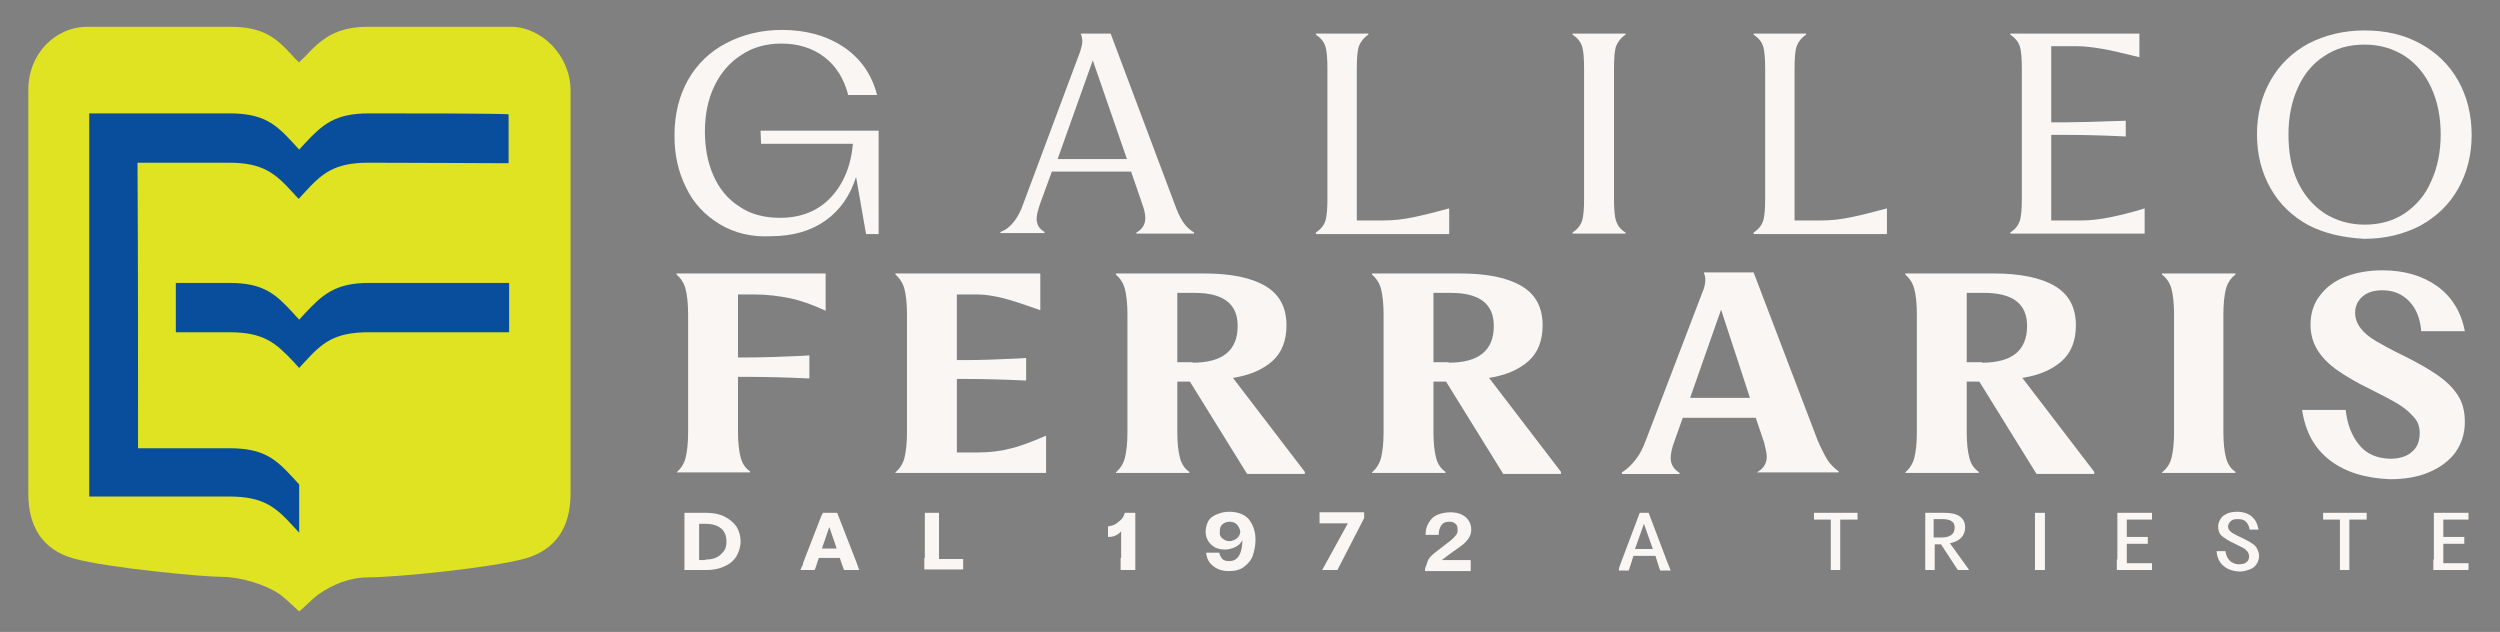 <?xml version="1.0" encoding="UTF-8"?> <svg xmlns="http://www.w3.org/2000/svg" xmlns:xlink="http://www.w3.org/1999/xlink" version="1.1" id="Layer_1" x="0px" y="0px" viewBox="0 0 476.3 120.4" style="enable-background:new 0 0 476.3 120.4;" xml:space="preserve"><rect x="0" y="0" width="476.3" height="120.4" fill="#808080" stroke="none"/> <style type="text/css"> .st0{fill:#E0E322;} .st1{fill:#084E9D;} .st2{fill:#F9F6F4;} </style> <g> <path class="st0" d="M97.3,5.1c-6.8,0-21.2,0-27.1,0c-6,0-8.8,2.1-12.1,5.7c-0.2,0.2-1,0.9-1.1,1.1c-0.1-0.1-0.9-0.8-1.1-1.1 c-3.3-3.6-5.6-5.7-12.2-5.7c-5.9,0-27,0-27,0c-6.3,0-11.3,5.3-11.3,11.9c0,0,0,77.1,0,77.1c0,6.1,2.6,10.6,8.6,12.3 c6.5,1.8,24.7,3.5,28.2,3.5c3.5,0,8.4,1.4,11.2,3.4c1.2,0.9,2.3,2,3.6,3.2v0c0,0,0,0,0,0c0,0,0,0,0,0c0,0,0,0,0,0c0,0,0,0,0,0v0 c1.3-1.1,2.4-2.3,3.6-3.2c2.8-2,6.1-3.3,9.6-3.3c5.2,0,23.4-1.8,29.9-3.6c5.9-1.7,8.6-6.1,8.6-12.3c0,0,0-77.1,0-77.1 C108.6,10.5,103.1,5.1,97.3,5.1z"></path> <g> </g> <g> <g> <path class="st1" d="M58.1,59.7c-0.2,0.2-1,1.1-1.1,1.2c-0.1-0.1-0.9-1-1.1-1.2c-3.3-3.6-5.6-5.8-12.2-5.8c-5.9,0-7.5,0-10.2,0 l0,9.4c0.2,0,4.2,0,10.2,0c6.6,0,8.9,2.1,12.2,5.6c0.2,0.2,1,1.1,1.1,1.2v0c0,0,0,0,0,0c0,0,0,0,0,0v0c0.1-0.1,0.9-1,1.1-1.2 c3.3-3.6,5.6-5.6,12.2-5.6c5.9,0,26.4,0,26.7,0l0-9.4c-0.2,0-20.7,0-26.7,0C63.8,53.9,61.4,56.2,58.1,59.7z"></path> <path class="st1" d="M70.3,21.6c-6.6,0-8.9,2.2-12.2,5.7c-0.2,0.2-1,1.1-1.1,1.2l0,0c-0.1-0.1-0.9-1-1.1-1.2 c-3.3-3.6-5.6-5.7-12.2-5.7c-5.9,0-23.2,0-26.7,0l0,73c0.2,0,20.7,0,26.7,0c6.6,0,8.9,2.1,12.2,5.7c0.2,0.2,1,1.1,1.1,1.2l0-9.2 c-0.1-0.1-0.9-1-1.1-1.2c-3.3-3.6-5.6-5.7-12.2-5.7c-3.3,0-11.1,0-17.4,0c0-13.6,0-39.2-0.1-54.4c6.3,0,14.1,0,17.4,0 c6.6,0,8.9,2.1,12.2,5.7c0.2,0.2,1,1.1,1.1,1.2v0c0.1-0.1,0.9-1,1.1-1.2c3.3-3.6,5.6-5.7,12.2-5.7c5.9,0,26.4,0.1,26.7,0.1l0-9.3 C96.8,21.6,76.3,21.6,70.3,21.6z"></path> </g> </g> <g> <path class="st2" d="M137.1,42.7c-2.8-1.7-5-4-6.4-7c-1.5-3-2.2-6.2-2.2-9.9c0-4,0.9-7.6,2.6-10.6c1.7-3,4.2-5.4,7.3-7 c3.1-1.6,6.6-2.5,10.6-2.5c4.6,0,8.5,1.1,11.8,3.3c3.2,2.2,5.3,5.2,6.3,9.1h-5.5c-0.8-3.1-2.3-5.5-4.5-7.2s-5-2.6-8.2-2.6 c-2.9,0-5.5,0.7-7.7,2.2c-2.2,1.4-3.9,3.4-5.1,5.9c-1.2,2.5-1.8,5.4-1.8,8.6c0,3.1,0.5,5.9,1.6,8.4c1.1,2.5,2.7,4.5,4.9,5.9 c2.1,1.5,4.8,2.2,7.8,2.2c4,0,7.2-1.3,9.6-3.8c2.4-2.5,3.9-5.9,4.3-10.3H145l-0.1-2.5h22.5v19.7h-2.4l-1.9-10.9 c-1.1,3.5-3,6.3-5.8,8.3c-2.8,2-6.3,3-10.4,3C143.2,45.2,139.9,44.4,137.1,42.7z"></path> <path class="st2" d="M193.2,42.2c0.7-0.9,1.3-2,1.8-3.5l10.8-28.9c0.2-0.7,0.4-1.3,0.4-1.9c0-0.5-0.1-1-0.3-1.5h5.7l12.2,32.5 c0.5,1.4,1,2.5,1.6,3.4c0.6,0.9,1.3,1.5,2.1,2v0.2h-11v-0.2c0.6-0.3,1-0.7,1.3-1.2s0.4-1,0.4-1.6c0-0.7-0.2-1.6-0.6-2.7l-2.1-6.1 h-15.1l-2.2,6c-0.4,1.2-0.7,2.2-0.7,3c0,1.1,0.5,1.9,1.5,2.5v0.2h-8.4v-0.2C191.7,43.8,192.5,43.1,193.2,42.2z M214.7,30.3 l-6.5-18.8l-6.7,18.8H214.7z"></path> <path class="st2" d="M250.7,44.3c0.9-0.6,1.5-1.3,1.8-2.2c0.3-0.9,0.4-2.4,0.4-4.3V13.2c0-2-0.1-3.5-0.4-4.4 c-0.3-0.9-0.9-1.6-1.8-2.2V6.4h10v0.2c-0.9,0.6-1.5,1.4-1.8,2.2c-0.3,0.9-0.4,2.3-0.4,4.4v28.8h5.2c1.7,0,3.6-0.2,5.5-0.6 c2-0.4,4.3-1,6.9-1.7v4.9h-25.4V44.3z"></path> <path class="st2" d="M299.6,44.3c0.9-0.6,1.5-1.3,1.8-2.2c0.3-0.9,0.4-2.4,0.4-4.3V13.2c0-2-0.1-3.5-0.4-4.4 c-0.3-0.9-0.9-1.6-1.8-2.2V6.4h10.1v0.2c-0.9,0.6-1.5,1.4-1.8,2.2c-0.3,0.9-0.4,2.3-0.4,4.4v24.6c0,1.9,0.1,3.4,0.4,4.3 c0.3,0.9,0.9,1.7,1.8,2.2v0.2h-10.1V44.3z"></path> <path class="st2" d="M334.1,44.3c0.9-0.6,1.5-1.3,1.8-2.2c0.3-0.9,0.4-2.4,0.4-4.3V13.2c0-2-0.1-3.5-0.4-4.4 c-0.3-0.9-0.9-1.6-1.8-2.2V6.4h10v0.2c-0.9,0.6-1.5,1.4-1.8,2.2c-0.3,0.9-0.4,2.3-0.4,4.4v28.8h5.2c1.7,0,3.6-0.2,5.5-0.6 c2-0.4,4.3-1,6.9-1.7v4.9h-25.4V44.3z"></path> <path class="st2" d="M383,44.3c0.9-0.6,1.5-1.3,1.8-2.2c0.3-0.9,0.4-2.4,0.4-4.3V13.2c0-2-0.1-3.5-0.4-4.4 c-0.3-0.9-0.9-1.6-1.8-2.2V6.4h24.6v4.5c-2.9-0.7-5.3-1.3-7.1-1.6c-1.8-0.3-3.4-0.5-4.8-0.5h-4.9v14.5h3c1.9,0,5.7-0.1,11.2-0.3v3 c-4.1-0.2-7.9-0.3-11.2-0.3h-3V42h5.8c1.6,0,3.4-0.2,5.4-0.6c1.9-0.4,4.1-0.9,6.6-1.7v4.8H383V44.3z"></path> <path class="st2" d="M439.8,42.9c-3.1-1.7-5.5-4-7.2-7c-1.7-3-2.6-6.4-2.6-10.3c0-3.9,0.9-7.3,2.6-10.3c1.7-3,4.1-5.3,7.2-7 c3.1-1.6,6.7-2.5,10.7-2.5c4,0,7.5,0.8,10.6,2.5s5.5,4,7.2,7c1.7,3,2.6,6.5,2.6,10.4c0,3.9-0.9,7.3-2.6,10.3c-1.7,3-4.1,5.3-7.2,7 c-3.1,1.6-6.6,2.5-10.6,2.5C446.5,45.3,442.9,44.5,439.8,42.9z M437.7,34.5c1.2,2.6,2.9,4.6,5.1,6.1c2.2,1.4,4.8,2.2,7.7,2.2 s5.5-0.7,7.7-2.2c2.2-1.5,3.9-3.5,5-6.1c1.2-2.6,1.8-5.6,1.8-8.9c0-3.3-0.6-6.3-1.8-8.9c-1.2-2.6-2.9-4.6-5-6 c-2.2-1.4-4.7-2.2-7.7-2.2c-3,0-5.5,0.7-7.7,2.2c-2.2,1.4-3.9,3.5-5,6c-1.2,2.6-1.8,5.6-1.8,8.9C436,28.9,436.5,31.9,437.7,34.5z"></path> <path class="st2" d="M150.4,56.8c-2-0.4-4.2-0.7-6.7-0.7h-3.1v12h2c2.3,0,5.7-0.1,10.1-0.3l1.5-0.1v4.4c-4.5-0.2-8.4-0.3-11.6-0.3 h-2v10.4c0,2.1,0.2,3.8,0.5,4.9c0.3,1.2,0.9,2.1,1.8,2.7v0.2h-14V90c0.8-0.7,1.4-1.6,1.7-2.7c0.3-1.2,0.5-2.8,0.5-4.9V59.9 c0-2.1-0.2-3.8-0.5-4.9c-0.3-1.1-0.9-2-1.7-2.7v-0.2h28.4v7.1C154.7,58,152.4,57.2,150.4,56.8z"></path> <path class="st2" d="M170.6,90c0.8-0.7,1.4-1.6,1.7-2.7c0.3-1.2,0.5-2.8,0.5-4.9V59.9c0-2.1-0.2-3.8-0.5-4.9 c-0.3-1.1-0.9-2-1.7-2.7v-0.2h27.6v7c-3.1-1.1-5.5-1.9-7.1-2.3c-1.7-0.4-3.3-0.7-4.9-0.7h-3.9v12.5h2c2.3,0,5.5-0.1,9.7-0.3 l1.5-0.1v4.3c-4.3-0.2-8.1-0.3-11.2-0.3h-2v14h4c2.1,0,4.1-0.2,6-0.7c1.9-0.4,4.2-1.3,7-2.5v7.1h-28.7V90z"></path> <path class="st2" d="M226.7,72.7h-2.4v9.6c0,2.1,0.2,3.8,0.5,4.9c0.3,1.2,0.9,2.1,1.8,2.7v0.2h-14V90c0.8-0.7,1.4-1.6,1.7-2.7 c0.3-1.2,0.5-2.8,0.5-4.9V59.9c0-2.1-0.2-3.8-0.5-4.9c-0.3-1.1-0.9-2-1.7-2.7v-0.2h16.8c5.1,0,9,0.8,11.7,2.4c2.7,1.6,4,4.1,4,7.5 c0,2.9-0.9,5.2-2.7,6.8c-1.8,1.6-4.3,2.7-7.5,3.2l13.7,17.9v0.4h-11L226.7,72.7z M227.2,69.1c5.7,0,8.6-2.3,8.6-7 c0-4.2-2.7-6.3-8.2-6.3h-3.3v13.2H227.2z"></path> <path class="st2" d="M275.5,72.7h-2.4v9.6c0,2.1,0.2,3.8,0.5,4.9c0.3,1.2,0.9,2.1,1.8,2.7v0.2h-14V90c0.8-0.7,1.4-1.6,1.7-2.7 c0.3-1.2,0.5-2.8,0.5-4.9V59.9c0-2.1-0.2-3.8-0.5-4.9c-0.3-1.1-0.9-2-1.7-2.7v-0.2h16.8c5.1,0,9,0.8,11.7,2.4c2.7,1.6,4,4.1,4,7.5 c0,2.9-0.9,5.2-2.7,6.8c-1.8,1.6-4.3,2.7-7.5,3.2l13.7,17.9v0.4h-11L275.5,72.7z M276,69.1c5.7,0,8.6-2.3,8.6-7 c0-4.2-2.7-6.3-8.2-6.3h-3.3v13.2H276z"></path> <path class="st2" d="M311.6,87.6c0.8-1,1.4-2.2,2-3.8l10.7-28c0.4-0.9,0.6-1.7,0.6-2.5c0-0.5-0.1-0.9-0.3-1.4h9.5l12.2,32 c0.6,1.4,1.2,2.6,1.8,3.6s1.4,1.7,2.2,2.3v0.2h-15.6V90c1.3-0.7,1.9-1.7,1.9-3c0-0.6-0.2-1.5-0.5-2.7l-1.6-4.7h-13.9l-1.6,4.5 c-0.5,1.3-0.7,2.4-0.7,3.2c0,1.2,0.6,2.1,1.7,2.8v0.2h-11V90C310,89.4,310.8,88.6,311.6,87.6z M333.4,75.8L327.9,59L322,75.8 H333.4z"></path> <path class="st2" d="M377.1,72.7h-2.4v9.6c0,2.1,0.2,3.8,0.5,4.9c0.3,1.2,0.9,2.1,1.8,2.7v0.2h-14V90c0.8-0.7,1.4-1.6,1.7-2.7 c0.3-1.2,0.5-2.8,0.5-4.9V59.9c0-2.1-0.2-3.8-0.5-4.9c-0.3-1.1-0.9-2-1.7-2.7v-0.2h16.8c5.1,0,9,0.8,11.7,2.4c2.7,1.6,4,4.1,4,7.5 c0,2.9-0.9,5.2-2.7,6.8c-1.8,1.6-4.3,2.7-7.5,3.2l13.7,17.9v0.4h-11L377.1,72.7z M377.6,69.1c5.7,0,8.6-2.3,8.6-7 c0-4.2-2.7-6.3-8.2-6.3h-3.3v13.2H377.6z"></path> <path class="st2" d="M411.9,90c0.9-0.7,1.5-1.6,1.8-2.7c0.3-1.2,0.5-2.8,0.5-4.9V59.9c0-2.1-0.2-3.8-0.5-4.9 c-0.3-1.1-0.9-2-1.8-2.7v-0.2h14v0.2c-0.9,0.7-1.5,1.6-1.8,2.7c-0.3,1.1-0.5,2.8-0.5,4.9v22.4c0,2.1,0.2,3.8,0.5,4.9 c0.3,1.2,0.9,2.1,1.8,2.7v0.2h-14V90z"></path> <path class="st2" d="M443.9,87.7c-3-2.3-4.7-5.5-5.3-9.6h8.3c0.3,2.8,1.2,5,2.6,6.7c1.4,1.7,3.3,2.5,5.8,2.6 c1.8,0,3.2-0.4,4.2-1.3c1-0.8,1.5-2,1.5-3.6c0-1.1-0.3-2.1-1-2.9s-1.6-1.7-2.9-2.5c-1.3-0.8-3.2-1.8-5.6-3 c-2.5-1.2-4.5-2.4-6.1-3.5c-1.6-1.1-2.9-2.4-3.8-3.8c-0.9-1.4-1.4-3.1-1.4-4.9c0-2.2,0.6-4.1,1.8-5.6c1.2-1.6,2.8-2.8,4.9-3.6 c2.1-0.8,4.4-1.2,7-1.2c4.1,0,7.6,1,10.4,3c2.8,2,4.6,4.9,5.3,8.6h-8.3c-0.2-2.3-0.9-4.2-2.2-5.6c-1.3-1.4-3-2.2-5.2-2.2 c-1.6,0-2.9,0.4-3.8,1.2c-0.9,0.8-1.4,1.8-1.4,3.1c0,1.1,0.4,2.1,1.1,3c0.7,0.9,1.7,1.7,2.9,2.4s3,1.7,5.3,2.8 c2.6,1.3,4.7,2.5,6.3,3.6c1.6,1.1,2.9,2.3,3.9,3.8s1.4,3.2,1.4,5.2c0,2.2-0.6,4.1-1.8,5.8c-1.2,1.6-2.9,2.9-5.1,3.8 c-2.1,0.9-4.6,1.3-7.4,1.3C450.7,91.1,446.9,90,443.9,87.7z"></path> </g> <g> <path class="st2" d="M130.4,106.3v-6.4v-2.2h4.1c1.3,0,2.5,0.2,3.5,0.7c1,0.5,1.7,1.1,2.3,1.9c0.5,0.8,0.8,1.8,0.8,2.8 c0,1.1-0.3,2-0.8,2.9c-0.5,0.8-1.3,1.5-2.3,1.9c-1,0.5-2.2,0.7-3.5,0.7h-4.1V106.3z M134.4,106.6c0.8,0,1.5-0.1,2.1-0.4 c0.6-0.3,1-0.7,1.4-1.2s0.5-1.1,0.5-1.8c0-1.1-0.3-1.9-1-2.5c-0.7-0.6-1.7-0.9-2.9-0.9h-1.3v6.9H134.4z"></path> <path class="st2" d="M152.7,108.1c0.1-0.2,0.1-0.3,0.2-0.4c0.1-0.1,0.1-0.3,0.1-0.4c0-0.1,0.1-0.2,0.1-0.3l3.3-8.5 c0-0.1,0.1-0.2,0.2-0.4c0-0.1,0.1-0.2,0.1-0.2c0-0.1,0.1-0.2,0.1-0.2h2.7l3.7,9.5l0.5,1.4h-2.9l-0.5-1.4l-0.3-0.9H156l-0.3,0.9 c-0.2,0.7-0.4,1.2-0.5,1.4h-2.7C152.6,108.4,152.6,108.3,152.7,108.1z M159.4,104.5l-1.4-4.1l-1.4,4.1H159.4z"></path> <path class="st2" d="M176.2,106.3v-6.4v-2.2h2.7v2.2v6.6h1.2c1.3,0,2.5,0,3.4,0v2h-7.4V106.3z"></path> <path class="st2" d="M213.6,106.3v-5.1c-0.2,0.3-0.6,0.6-1,0.8c-0.4,0.2-0.9,0.3-1.5,0.3v-2c0.5-0.1,1.1-0.2,1.5-0.5 s0.8-0.6,1.1-0.9c0.3-0.4,0.5-0.8,0.6-1.2h2v8.7v2.2h-2.8V106.3z"></path> <path class="st2" d="M237.9,98.9c0.8,1,1.3,2.3,1.3,3.9c0,1.1-0.2,2.1-0.5,3s-0.9,1.6-1.7,2.2s-1.7,0.8-2.9,0.8 c-1.2,0-2.1-0.3-2.9-0.9c-0.8-0.6-1.3-1.4-1.4-2.6h2.5c0.1,0.5,0.3,0.9,0.6,1.2c0.3,0.3,0.7,0.4,1.3,0.4c0.9,0,1.5-0.4,1.9-1.1 c0.4-0.7,0.6-1.7,0.6-2.9c-0.3,0.6-0.7,1-1.3,1.3c-0.6,0.3-1.3,0.5-2,0.5c-0.7,0-1.3-0.1-1.9-0.4c-0.5-0.3-1-0.7-1.3-1.2 c-0.3-0.5-0.5-1.1-0.5-1.8c0-0.8,0.2-1.4,0.5-2s0.9-1,1.6-1.3c0.7-0.3,1.5-0.5,2.4-0.5C235.8,97.5,237.1,98,237.9,98.9z M232.9,102.6c0.4,0.3,0.8,0.5,1.3,0.5c0.5,0,1-0.2,1.4-0.5c0.4-0.3,0.7-0.8,0.7-1.4c-0.3-1.2-1-1.8-2-1.8c-0.6,0-1.1,0.2-1.4,0.5 c-0.4,0.3-0.5,0.8-0.5,1.4C232.3,101.8,232.5,102.3,232.9,102.6z"></path> <path class="st2" d="M256.8,99.7h-5.4v-2.1h8.5v1.1l-5.1,9.9h-2.9L256.8,99.7z"></path> <path class="st2" d="M272,106.9c0.1-0.3,0.4-0.7,0.8-1.1s1.1-0.9,2-1.6l0.5-0.4c0.7-0.5,1.2-0.9,1.5-1.2c0.3-0.3,0.5-0.5,0.7-0.8 c0.2-0.3,0.2-0.6,0.2-0.9c0-0.5-0.1-0.9-0.4-1.1c-0.3-0.3-0.7-0.4-1.2-0.4c-0.7,0-1.2,0.2-1.5,0.7c-0.3,0.4-0.5,1-0.5,1.8h-2.5 c0-0.9,0.2-1.7,0.6-2.3c0.4-0.7,0.9-1.2,1.6-1.5s1.6-0.5,2.5-0.5c1.2,0,2.2,0.3,2.9,0.9c0.7,0.6,1.1,1.4,1.1,2.4 c0,0.5-0.1,0.9-0.3,1.3s-0.5,0.8-0.9,1.2c-0.4,0.4-1,0.8-1.7,1.3c-0.1,0.1-0.2,0.2-0.3,0.2c-1.1,0.8-1.9,1.4-2.4,1.8h5.5v2.1h-8.7 v-0.5C271.8,107.6,271.9,107.2,272,106.9z"></path> <path class="st2" d="M308.5,108.1c0.1-0.2,0.2-0.6,0.4-1.1l3.2-8.5l0.3-0.8h1.7l3.6,9.5c0,0.1,0.1,0.1,0.1,0.2 c0,0.1,0.1,0.2,0.1,0.3c0.2,0.4,0.3,0.8,0.4,1h-2c-0.2-0.6-0.4-1.1-0.5-1.5l-0.4-1.3h-4.2l-0.4,1.3l-0.5,1.5h-1.9L308.5,108.1z M314.9,104.6l-1.7-4.8l-1.7,4.8H314.9z"></path> <path class="st2" d="M345.5,97.7h8.4V99c-0.9,0-1.9,0-3.1,0h-0.2v7.6v2h-1.8v-2V99h-0.1c-1.2,0-2.2,0-3.1,0V97.7z"></path> <path class="st2" d="M369.8,103.7h-1.2v2.9v2h-1.8v-2v-6.9v-2h3.6c1.3,0,2.3,0.2,3,0.7c0.7,0.5,1,1.2,1,2.1c0,0.8-0.3,1.5-0.8,2 c-0.5,0.5-1.2,0.8-2.1,1l3.6,5v0.1H373L369.8,103.7z M369.9,102.4c0.9,0,1.5-0.2,1.9-0.5s0.6-0.8,0.6-1.4c0-0.6-0.2-1-0.6-1.2 c-0.4-0.3-1-0.4-1.9-0.4h-1.5v3.5H369.9z"></path> <path class="st2" d="M387.7,106.6v-6.9v-2h1.9v2v6.9v2h-1.9V106.6z"></path> <path class="st2" d="M403.4,106.6v-6.9v-2h6.6V99c-0.9,0-1.8,0-3,0h-1.8v3.3h0.9c1.2,0,2.2,0,3.1,0v1.3c-0.9,0-1.9,0-3.1,0h-0.9 v3.7h1.8c1.2,0,2.2,0,3,0v1.3h-6.7V106.6z"></path> <path class="st2" d="M423.6,107.8c-0.8-0.7-1.2-1.6-1.3-2.8h1.7c0.1,0.8,0.4,1.4,0.8,1.8c0.4,0.4,1,0.7,1.8,0.7 c0.6,0,1.1-0.1,1.4-0.4c0.4-0.3,0.5-0.7,0.5-1.1c0-0.3-0.1-0.6-0.3-0.9c-0.2-0.2-0.4-0.5-0.8-0.7c-0.4-0.2-1-0.5-1.8-0.9 c-1.1-0.5-1.8-1-2.3-1.4s-0.7-1.1-0.7-1.8c0-0.6,0.2-1,0.5-1.5s0.7-0.7,1.3-1c0.5-0.2,1.2-0.3,1.8-0.3c1.1,0,2.1,0.3,2.8,0.9 c0.7,0.6,1.1,1.4,1.3,2.5h-1.7c-0.1-0.6-0.3-1.1-0.7-1.5c-0.4-0.4-0.9-0.5-1.6-0.5c-0.6,0-1,0.1-1.3,0.4s-0.5,0.6-0.5,1 c0,0.3,0.1,0.6,0.3,0.8c0.2,0.2,0.4,0.4,0.8,0.6c0.3,0.2,0.9,0.5,1.6,0.8c0.8,0.4,1.4,0.7,1.8,1c0.5,0.3,0.8,0.6,1,1 c0.2,0.4,0.4,0.8,0.4,1.4c0,0.6-0.2,1.2-0.5,1.6c-0.3,0.5-0.8,0.8-1.3,1c-0.6,0.2-1.2,0.4-2,0.4 C425.4,108.8,424.4,108.5,423.6,107.8z"></path> <path class="st2" d="M442.5,97.7h8.4V99c-0.9,0-1.9,0-3.1,0h-0.2v7.6v2h-1.8v-2V99h-0.1c-1.2,0-2.2,0-3.1,0V97.7z"></path> <path class="st2" d="M463.7,106.6v-6.9v-2h6.6V99c-0.9,0-1.8,0-3,0h-1.8v3.3h0.9c1.2,0,2.2,0,3.1,0v1.3c-0.9,0-1.9,0-3.1,0h-0.9 v3.7h1.8c1.2,0,2.2,0,3,0v1.3h-6.7V106.6z"></path> </g> </g> </svg> 